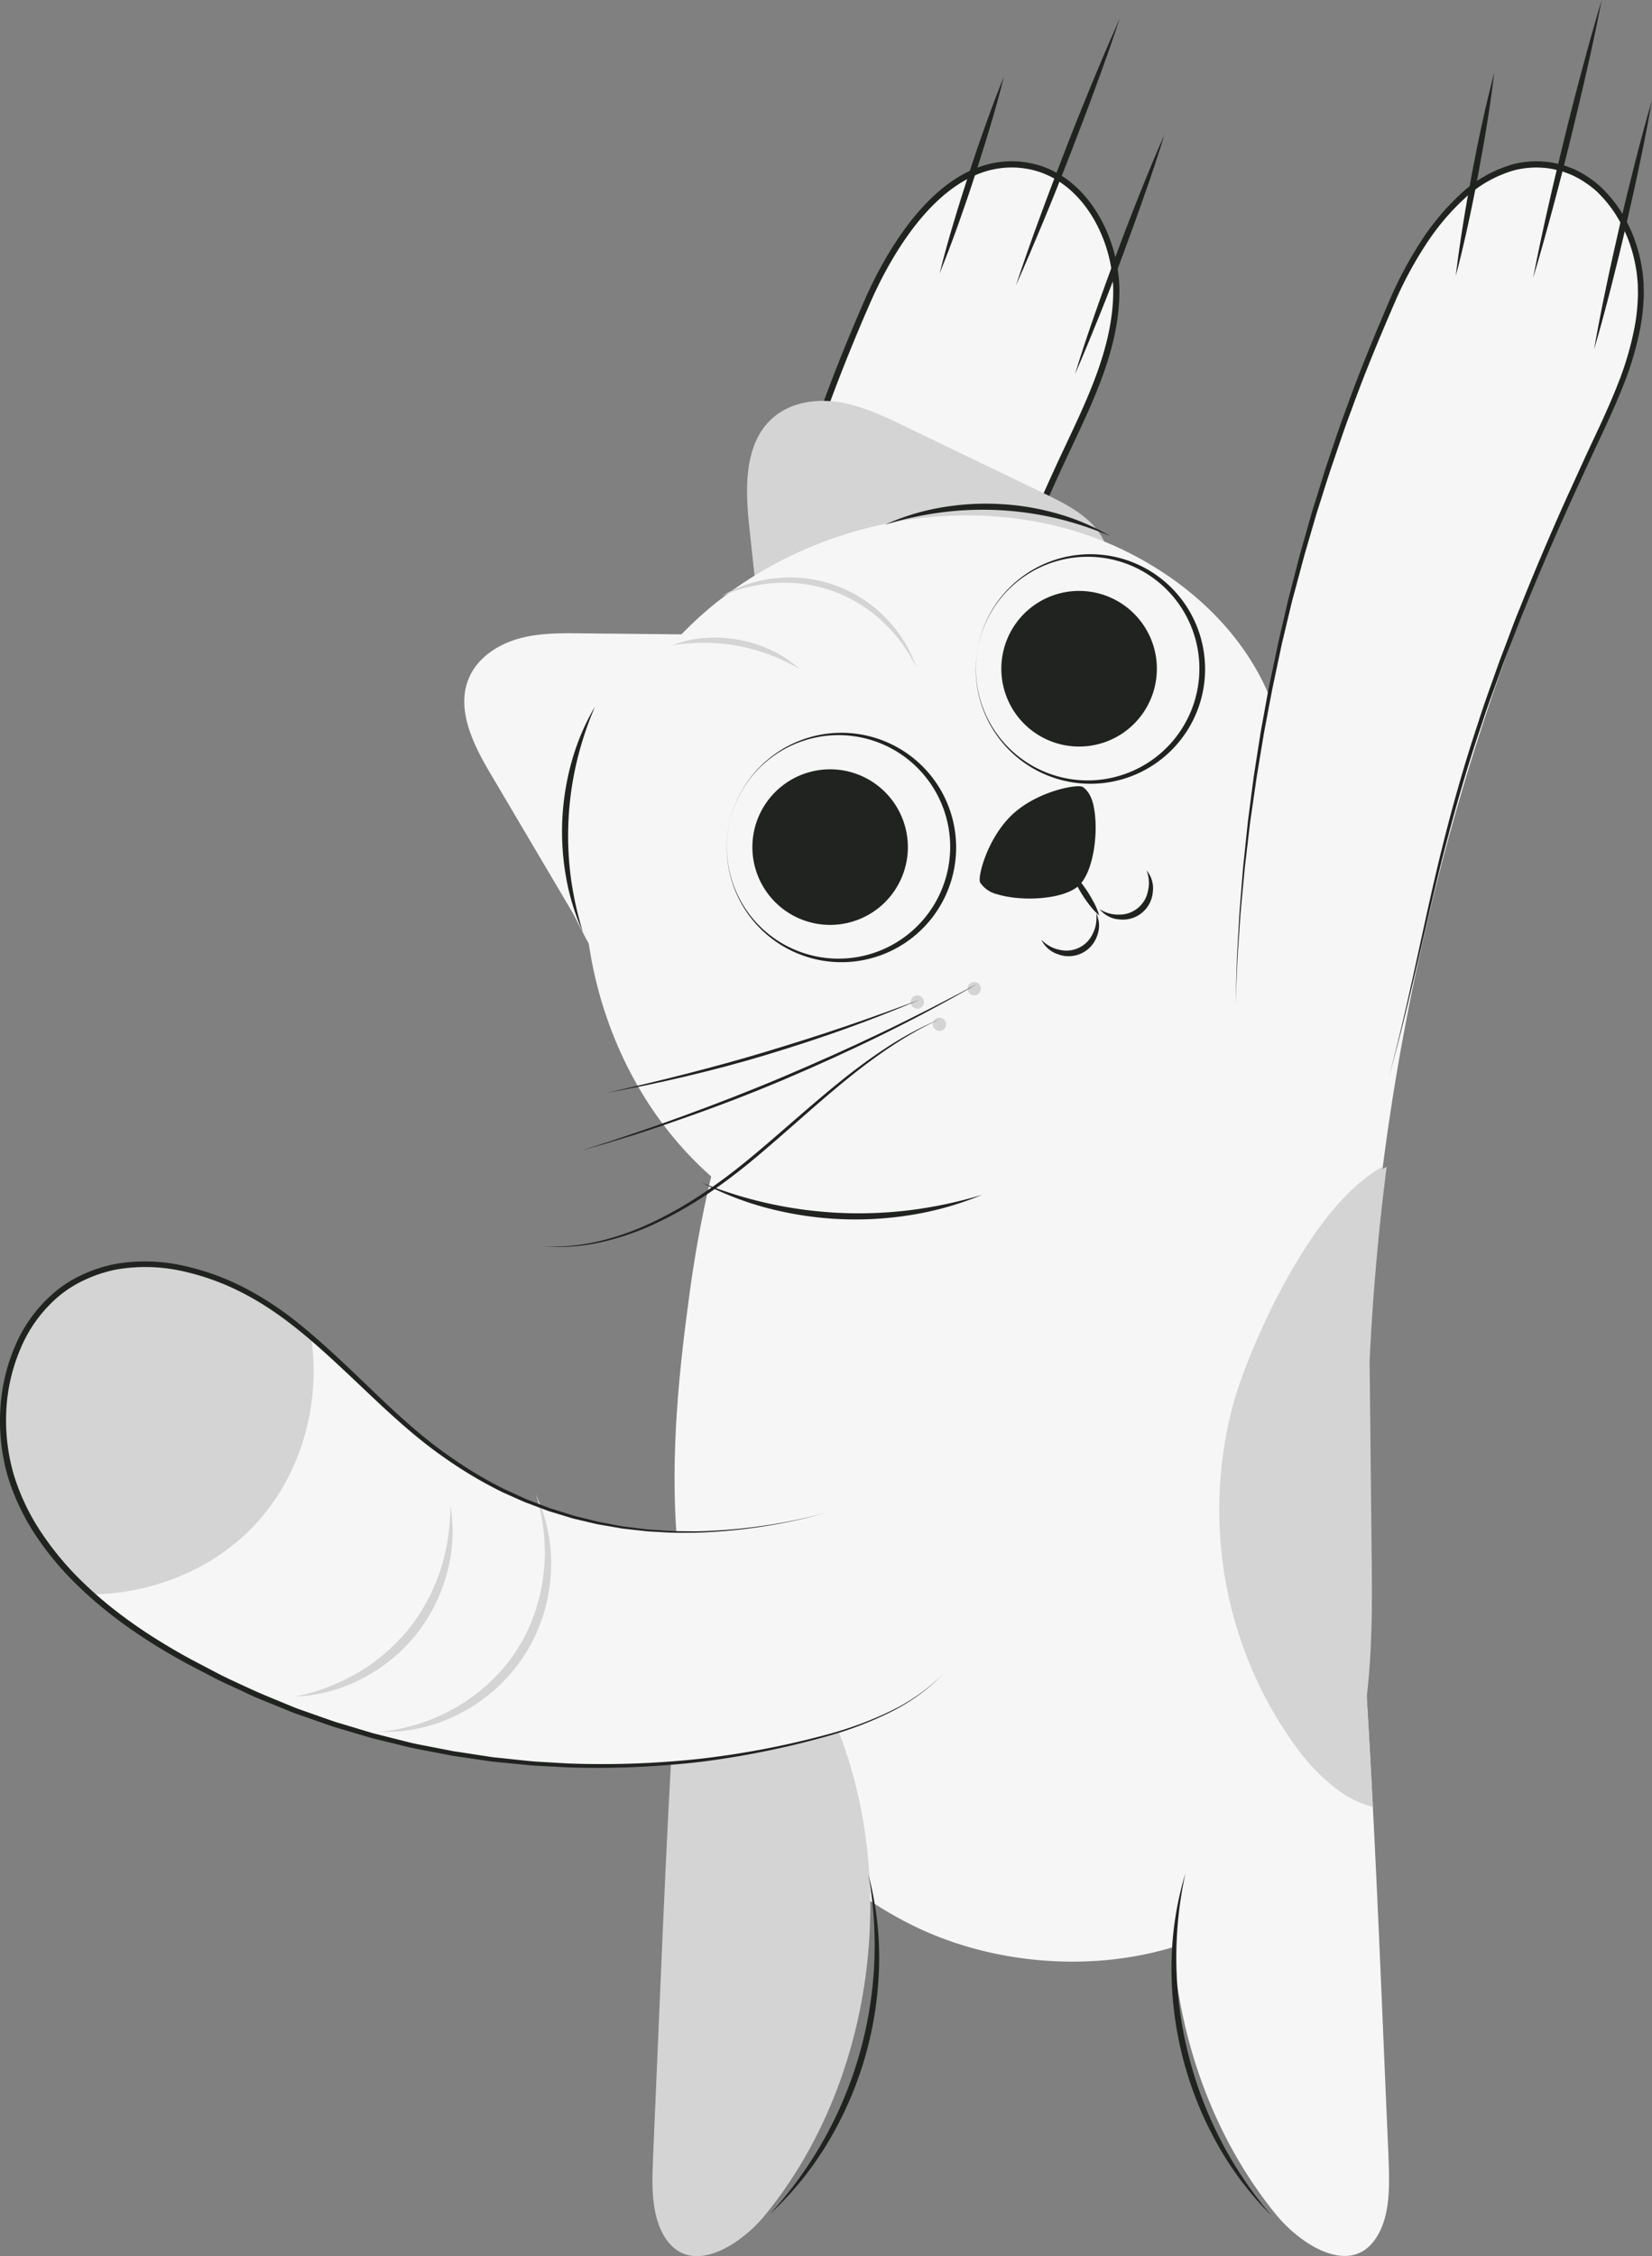 <?xml version="1.0" encoding="UTF-8"?> <svg xmlns="http://www.w3.org/2000/svg" viewBox="0 0 526.56 718.65"><rect x="0" y="0" width="526.56" height="718.65" fill="#808080" stroke="none"/><defs><style>.cls-1{fill:#f6f6f6;}.cls-2{fill:#212321;}.cls-3{fill:#d4d4d4;}</style></defs><g id="Слой_2" data-name="Слой 2"><g id="OBJECTS"><path class="cls-1" d="M301.91,241.53a760.51,760.51,0,0,1,37.62-97.07c7.62-16.25,16-32.92,16.28-50.86s-10.38-37.55-28-40.75c-23.68-4.29-41.43,20.79-51.12,42.82a593.73,593.73,0,0,0-38.27,120.46"></path><path class="cls-2" d="M302.86,241.82l-1.89-.59A763.12,763.12,0,0,1,338.64,144l1.37-2.91c7.15-15.18,14.54-30.89,14.82-47.55C355.1,76.51,345,57,327.6,53.82c-26.29-4.76-43.76,28-50.05,42.24a593.52,593.52,0,0,0-38.2,120.27l-1.94-.39A595.62,595.62,0,0,1,275.74,95.27c6.48-14.72,24.52-48.4,52.21-43.39,18.43,3.33,29.14,23.84,28.85,41.74-.27,17.08-7.76,33-15,48.35l-1.37,2.91A761.25,761.25,0,0,0,302.86,241.82Z"></path><path class="cls-3" d="M238.88,168.37c-1.37-12.58-1.91-27.4,7.79-35.54,5.67-4.76,13.7-5.89,21-4.69s14.09,4.44,20.76,7.66l45,21.69c7.57,3.65,15.77,8,18.83,15.78,4.22,10.81-3.41,22.45-11.35,30.92a195.44,195.44,0,0,1-36.86,30.64c-11.65,7.48-30.71,20.7-45.13,20.49-15.1-.22-12.55-18-13.76-29.08Q242,197.3,238.88,168.37Z"></path><path class="cls-1" d="M495,52.86c-23.7-4.31-41.44,20.77-51.13,42.82a591.24,591.24,0,0,0-39.34,125.94c-8.37-20.12-25.53-36-45.09-45.73-53.05-26.53-124.73-6.35-156.13,44-30.1,48.22-19.08,117.49,23.38,154.87a387.27,387.27,0,0,0-7.27,40.16c-5,36.82-7.51,74.58,2.29,110.63s33.43,70.55,70.11,88.23,87,14.72,115.48-12.38c27.84-26.48,29.07-66.59,28.7-102.83q-.35-32.55-.67-65.08,1.46-30.6,5.32-61l.1-.77a767.3,767.3,0,0,1,66-227.23c7.63-16.25,16-32.9,16.29-50.86S512.64,56.05,495,52.86Z"></path><path class="cls-2" d="M488.65,88.62q2.18-11.2,4.72-22.34c1.67-7.42,3.45-14.81,5.26-22.2s3.7-14.76,5.68-22.11,4-14.68,6.22-22q-2.17,11.22-4.72,22.34c-1.67,7.42-3.45,14.82-5.26,22.21s-3.71,14.76-5.69,22.1S490.84,81.33,488.65,88.62Z"></path><path class="cls-2" d="M476.3,23.05q-1,8.22-2.31,16.36c-.87,5.44-1.85,10.85-2.85,16.26s-2.1,10.8-3.28,16.18S465.44,82.59,464,87.92q1-8.22,2.31-16.36c.86-5.43,1.84-10.85,2.85-16.26s2.1-10.8,3.28-16.17S474.9,28.39,476.3,23.05Z"></path><path class="cls-2" d="M526.56,31.86q-1.74,10.08-3.87,20.06c-1.38,6.66-2.88,13.3-4.4,19.93s-3.14,13.24-4.83,19.84-3.46,13.16-5.38,19.7q1.76-10.06,3.87-20c1.39-6.67,2.89-13.3,4.41-19.94s3.14-13.24,4.83-19.83S524.65,38.4,526.56,31.86Z"></path><path class="cls-1" d="M439.4,711.59c-7.79,14.32-24.37,4-32.71-6.18-19.61-24.12-30.46-54.57-32.87-85.16-2.71-34,5.08-68.25,23-94.1a12.52,12.52,0,0,1,.81-1.19c.29-.45.61-.87.93-1.32,4.54-6.15,10-12.08,17.29-13.07,12.69-1.71,17.51,12,19.16,23.92.32,2.15.51,4.21.64,6.11v.26q1.06,17.39,1.93,34.74c1.93,37.18,3.35,74.37,5,111.52a2.91,2.91,0,0,1,0,.51C442.91,696,443.1,704.83,439.4,711.59Z"></path><path class="cls-3" d="M208.14,687.64c-.36,8.36-.53,17.17,3.16,24,7.79,14.31,24.36,4.07,32.7-6.19,42.13-51.81,43.91-132.92,8.14-181.75-4.51-6.17-10-12.1-17.28-13.08-15.08-2-19,17.66-19.8,30.3-3,48.78-4.74,97.5-6.9,146.24C208.16,687.29,208.15,687.46,208.14,687.64Z"></path><path class="cls-1" d="M156.29,246.37c-5.64-9.54-11.39-21.18-6.39-31.32,2.93-5.93,9.09-9.85,15.49-11.63s13.12-1.74,19.72-1.67l44.58.45c7.49.07,15.75.44,21.05,5.55,7.32,7.06,5.26,19.22,1.81,29A176.77,176.77,0,0,1,233.42,275c-6.84,10.35-17.68,28.06-29.54,33.3-12.42,5.48-16.72-9.68-21.68-18.08Z"></path><path class="cls-2" d="M442.73,342.81c6.78-24.91,11.23-50.36,17.59-75.4,3.17-12.51,6.73-24.94,10.83-37.19,1.93-6.16,4.2-12.21,6.32-18.31,1.11-3,2.28-6,3.42-9.06s2.25-6.06,3.49-9q7.19-18,15.15-35.65c2.7-5.86,5.33-11.76,8.08-17.6s5.46-11.67,7.82-17.64a100.69,100.69,0,0,0,5.5-18.34,61.75,61.75,0,0,0,1.1-9.47c.11-1.59,0-3.16,0-4.74L521.8,88a23.27,23.27,0,0,0-.32-2.35,46.13,46.13,0,0,0-6.67-17.6,40.53,40.53,0,0,0-6-7.19A32.63,32.63,0,0,0,501,55.74c-.72-.3-1.46-.55-2.18-.83a12.51,12.51,0,0,0-2.24-.66,23.8,23.8,0,0,0-4.6-.79,28.38,28.38,0,0,0-9.27.77,39.09,39.09,0,0,0-16.22,9.3A76.69,76.69,0,0,0,454.28,78.2a122.15,122.15,0,0,0-9.16,16.87c-5.12,11.8-10.11,23.7-14.47,35.82-2.3,6-4.27,12.16-6.39,18.24-1,3.06-2,6.13-2.95,9.2l-1.47,4.61c-.48,1.53-.91,3.08-1.37,4.63l-2.7,9.28-2.5,9.33L412,190.86c-.4,1.55-.76,3.13-1.14,4.69l-2.25,9.4-2,9.45-1,4.73-.91,4.74-1.8,9.5-1.58,9.54-.79,4.77-.69,4.79L398.46,262l-1.13,9.61-.56,4.8-.46,4.81-.89,9.64-.66,9.65-.32,4.83-.21,4.83-.42,9.67.29-9.68.15-4.83.27-4.84.54-9.66.77-9.65.39-4.82.51-4.82,1-9.63,1.24-9.6.63-4.8.74-4.79,1.5-9.56,1.73-9.53.88-4.77,1-4.74,2-9.48,2.19-9.44c.37-1.57.72-3.15,1.11-4.71l1.21-4.69,2.43-9.38,2.65-9.32c.45-1.55.87-3.11,1.34-4.66l1.44-4.62c1-3.08,1.89-6.18,2.89-9.25,2.1-6.11,4.07-12.27,6.36-18.31,4.34-12.17,9.32-24.1,14.43-36a126.48,126.48,0,0,1,9.26-17.14,79,79,0,0,1,12.45-15,41,41,0,0,1,17-9.79,30.61,30.61,0,0,1,9.91-.85,25.7,25.7,0,0,1,4.92.84,14.07,14.07,0,0,1,2.4.7c.78.3,1.57.57,2.34.89a34.78,34.78,0,0,1,8.3,5.49A42.75,42.75,0,0,1,516.44,67a48.2,48.2,0,0,1,6.9,18.35,22.34,22.34,0,0,1,.33,2.44l.22,2.46c0,1.64.12,3.3,0,4.93a63.64,63.64,0,0,1-1.15,9.73,102.19,102.19,0,0,1-5.64,18.66c-2.4,6-5.14,11.89-7.9,17.73s-5.4,11.7-8.11,17.55q-8,17.61-15.3,35.52c-1.27,3-2.36,6-3.55,9s-2.35,6-3.47,9c-2.16,6.07-4.47,12.09-6.44,18.22-4.18,12.2-7.8,24.58-11.08,37C454.59,292.57,449.82,318,442.73,342.81Z"></path><path class="cls-2" d="M185.79,296.91a73.68,73.68,0,0,1-5.42-17.79,82.74,82.74,0,0,1,2-37.06A73.45,73.45,0,0,1,189.69,225a107.43,107.43,0,0,0-5.82,17.49,102.75,102.75,0,0,0-2,36.43A107.86,107.86,0,0,0,185.79,296.91Z"></path><path class="cls-2" d="M282,167.18a73.56,73.56,0,0,1,17.76-5.47,83.14,83.14,0,0,1,18.64-1.16,82.07,82.07,0,0,1,18.43,3,73.49,73.49,0,0,1,17.12,7.25,107.73,107.73,0,0,0-17.51-5.76A102.79,102.79,0,0,0,300,163.23,107.77,107.77,0,0,0,282,167.18Z"></path><path class="cls-3" d="M308.91,316.31a2.12,2.12,0,1,0,.27-3A2.12,2.12,0,0,0,308.91,316.31Z"></path><path class="cls-3" d="M297.82,327.66a2.12,2.12,0,1,0,.27-3A2.12,2.12,0,0,0,297.82,327.66Z"></path><path class="cls-3" d="M290.77,320.57a2.12,2.12,0,1,0,.26-3A2.12,2.12,0,0,0,290.77,320.57Z"></path><path class="cls-2" d="M299.72,324.56c-11.35,5.17-21.55,12.46-31.14,20.34s-18.73,16.38-28.32,24.36S220.35,384.44,209,389.72a84.69,84.69,0,0,1-17.7,6.06A62.61,62.61,0,0,1,172.7,397a63.93,63.93,0,0,0,18.5-1.68A84.19,84.19,0,0,0,208.68,389c11.19-5.38,21.41-12.61,30.95-20.54s18.74-16.38,28.47-24.18a183.53,183.53,0,0,1,15.13-11A108.4,108.4,0,0,1,299.72,324.56Z"></path><path class="cls-2" d="M293.12,318.46c-8,3.42-16.07,6.56-24.25,9.49s-16.44,5.6-24.76,8.12-16.72,4.72-25.17,6.73l-6.34,1.46-6.37,1.39c-4.25.86-8.51,1.7-12.79,2.45l6.35-1.44,6.34-1.48,6.32-1.53,6.31-1.59c8.4-2.16,16.77-4.43,25.07-6.94s16.58-5.1,24.79-7.88S285,321.5,293.12,318.46Z"></path><path class="cls-2" d="M311.67,313.32c-9.91,5.74-20,11.12-30.31,16.2s-20.72,9.81-31.27,14.29-21.27,8.57-32.08,12.36L209.87,359l-8.17,2.66-8.22,2.51-8.26,2.38,8.18-2.63,8.15-2.72,8.12-2.8,8.08-2.9c10.75-3.93,21.42-8.07,32-12.55s21-9.13,31.32-14.06S301.56,318.7,311.67,313.32Z"></path><path class="cls-2" d="M345.15,250.7c-1.58-1.06-14.39,1.25-22.41,8.71s-11.26,20.07-10.32,21.73a9,9,0,0,0,5.44,3.73c7.9,2.41,21.2,1.69,26-2.76s6.47-17.65,4.64-25.71C348,254.2,347,252,345.15,250.7Z"></path><path class="cls-2" d="M341.87,277.81c-.1,0-.12.08-.12.14a.15.15,0,0,0,0,.1s0,0,0,0l0,0,.07.07a24,24,0,0,1,2.74,3c.82,1.06,1.6,2.13,2.31,3.26s1.36,2.29,2,3.49a21.47,21.47,0,0,1,1.5,3.77,22.14,22.14,0,0,1-2.79-2.95,37,37,0,0,1-2.34-3.24,38.42,38.42,0,0,1-2-3.47,24.32,24.32,0,0,1-1.56-3.74l.09.05a.17.17,0,0,1-.17-.14.4.4,0,0,1,0-.16C341.68,277.85,341.78,277.73,341.87,277.81Z"></path><path class="cls-2" d="M331.91,299.31a11,11,0,0,0,5.78,3.24,9.24,9.24,0,0,0,10.59-5.07,11,11,0,0,0,1.11-6.54,8.87,8.87,0,0,1,.31,7.15A9.58,9.58,0,0,1,337.28,304,8.88,8.88,0,0,1,331.91,299.31Z"></path><path class="cls-2" d="M365.45,277.25a8.9,8.9,0,0,1,2,6.86,9.57,9.57,0,0,1-10.61,8.78,8.83,8.83,0,0,1-6.35-3.28,11,11,0,0,0,6.4,1.74,9.24,9.24,0,0,0,9-7.48A11.06,11.06,0,0,0,365.45,277.25Z"></path><path class="cls-2" d="M311.7,206.08a36.54,36.54,0,0,1,71.65-.37,36.52,36.52,0,0,1-5.45,27.8,36.55,36.55,0,0,1-66.2-27.43Zm0,0a36.16,36.16,0,0,0,.08,14.06,35.62,35.62,0,1,0,5.31-27A36.13,36.13,0,0,0,311.7,206.08Z"></path><path class="cls-2" d="M368.28,217.8a24.79,24.79,0,1,1-19.55-29.1A24.8,24.8,0,0,1,368.28,217.8Z"></path><path class="cls-2" d="M232.34,262.91a36.57,36.57,0,0,1,66-13.64,36.55,36.55,0,0,1-37.68,56.45,36.57,36.57,0,0,1-28.33-42.81Zm0,0a35.6,35.6,0,0,0,5.56,27,35.6,35.6,0,1,0-.18-40A36.29,36.29,0,0,0,232.34,262.91Z"></path><path class="cls-2" d="M288.91,274.63a24.78,24.78,0,1,1-19.54-29.1A24.79,24.79,0,0,1,288.91,274.63Z"></path><path class="cls-3" d="M229.86,190a41.07,41.07,0,0,1,17.76-5.84,42.46,42.46,0,0,1,34.62,12.6,41,41,0,0,1,9.84,15.9,48.77,48.77,0,0,0-10.91-14.79,45.45,45.45,0,0,0-33.44-12.18A49,49,0,0,0,229.86,190Z"></path><path class="cls-3" d="M214.22,205.57a35.42,35.42,0,0,1,10.49-2.34,42.22,42.22,0,0,1,10.82.58,42.89,42.89,0,0,1,10.32,3.32,35.82,35.82,0,0,1,9,5.94,70.62,70.62,0,0,0-9.57-4.52,59.91,59.91,0,0,0-10.07-2.79,58.34,58.34,0,0,0-10.4-1A67.2,67.2,0,0,0,214.22,205.57Z"></path><path class="cls-2" d="M223.82,376.79a133.09,133.09,0,0,0,67,8.61,140.25,140.25,0,0,0,22.28-4.81A100,100,0,0,1,291,386.93,110.59,110.59,0,0,1,245.25,385,99.39,99.39,0,0,1,223.82,376.79Z"></path><path class="cls-3" d="M435.63,540.86q1.06,17.39,1.93,34.74a31.66,31.66,0,0,1-10.3-4.83,61.63,61.63,0,0,1-14-14.1,125,125,0,0,1-16.46-30.52,129.09,129.09,0,0,1-3.38-80.07c3.38-11.78,13.94-37.41,27.75-55.95A90.78,90.78,0,0,1,430,379.86a52.46,52.46,0,0,1,4-3.58c.26-.22.48-.41.74-.61a40.46,40.46,0,0,1,6-4l-.1.77,1.35-.77q-4,31-5.44,62.1.35,32.36.68,64.75c.16,13.78.06,28.13-1.61,42.07Z"></path><path class="cls-2" d="M377.85,596.71a125.76,125.76,0,0,0,.95,57.82,127.27,127.27,0,0,0,10.26,27.18,125,125,0,0,0,16.31,24.18,103,103,0,0,1-17.67-23.45,114.71,114.71,0,0,1-14.29-56.7A103.58,103.58,0,0,1,377.85,596.71Z"></path><path class="cls-2" d="M276.8,597.21a103.36,103.36,0,0,1,3.39,29.17,114.82,114.82,0,0,1-16.33,56.15,103.07,103.07,0,0,1-18.5,22.8A126.61,126.61,0,0,0,276.8,597.21Z"></path><path class="cls-1" d="M300.8,533.1C290,544.34,274.72,550,259.66,553.93c-66.77,17.55-140.21,8.34-200.54-25.21a163.62,163.62,0,0,1-30-20.83C18.88,498.75,10.38,488,5.26,475.35-4.37,451.43,2.17,419.62,25,407.64c19.83-10.4,44.69-3.12,63,9.66a138.8,138.8,0,0,1,11.2,8.76c13.4,11.39,25.31,24.66,39.34,35.31C175.4,489.38,219.7,493.7,263,482c15.75-4.25,25.79-11.62,39.73.81C317.8,496.27,313.58,519.77,300.8,533.1Z"></path><path class="cls-3" d="M81.24,485.71c-13.27,14.23-32.71,22-52.13,22.18C18.88,498.75,10.38,488,5.26,475.35-4.37,451.43,2.17,419.62,25,407.64c19.83-10.4,44.69-3.12,63,9.66a138.8,138.8,0,0,1,11.2,8.76C102.29,447.27,96,470,81.24,485.71Z"></path><path class="cls-3" d="M94,540.45a64.86,64.86,0,0,0,20-7.57,61.29,61.29,0,0,0,8.65-6.15,57.46,57.46,0,0,0,13.27-16.32,61,61,0,0,0,4.27-9.72,65,65,0,0,0,3.35-21.14,49.92,49.92,0,0,1-1.14,21.82,54,54,0,0,1-4,10.35,52.36,52.36,0,0,1-14,17.17,53.87,53.87,0,0,1-9.32,6A50,50,0,0,1,94,540.45Z"></path><path class="cls-3" d="M121.09,551.67a60.2,60.2,0,0,0,24.74-8.06,58.63,58.63,0,0,0,10.34-7.77,53.34,53.34,0,0,0,8.29-9.84,52.56,52.56,0,0,0,5.73-11.53,58.56,58.56,0,0,0,3-12.58,60.24,60.24,0,0,0-2.43-25.9,51.26,51.26,0,0,1,4.74,26.13A53.19,53.19,0,0,1,147,545.62,51.17,51.17,0,0,1,121.09,551.67Z"></path><path class="cls-2" d="M300.8,533.1a62.15,62.15,0,0,1-16.95,12.29,113.26,113.26,0,0,1-19.63,7.53A276.75,276.75,0,0,1,223,561.28,288.26,288.26,0,0,1,180.94,563l-10.52-.55c-3.5-.29-7-.67-10.49-1l-2.62-.26c-.87-.08-1.74-.24-2.61-.36l-5.21-.76-5.22-.76-5.17-1-5.17-1-2.59-.5-2.56-.62-10.24-2.5-10.12-3c-.84-.26-1.69-.48-2.52-.77l-2.49-.86-5-1.74c-1.65-.59-3.32-1.13-5-1.76l-4.89-2c-3.25-1.34-6.56-2.56-9.72-4.1s-6.4-2.91-9.55-4.47L60,530.18c-12.35-6.69-24.21-14.55-34.44-24.33A96.66,96.66,0,0,1,11.8,489.71a72.37,72.37,0,0,1-9.24-19.12A63.61,63.61,0,0,1,.08,449.48a59.09,59.09,0,0,1,4.74-20.72,45.86,45.86,0,0,1,12.59-17.13,38.4,38.4,0,0,1,9.08-5.69,44.43,44.43,0,0,1,10.19-3.29,55.74,55.74,0,0,1,21.23.42,79.87,79.87,0,0,1,20,7.14,103.56,103.56,0,0,1,17.65,11.67c5.46,4.44,10.65,9.19,15.74,14,10.18,9.63,20,19.67,31.48,27.66a132.15,132.15,0,0,0,17.91,10.79l4.75,2.18,2.39,1.08,2.44.93,4.89,1.88,5,1.56,2.5.79c.84.24,1.69.43,2.54.65l5.08,1.26c1.71.36,3.44.64,5.15,1l2.58.47c.86.17,1.73.24,2.59.36l5.21.64c1.74.18,3.48.25,5.23.38,3.48.32,7,.24,10.48.31A174.42,174.42,0,0,0,263,482a174.83,174.83,0,0,1-41.5,6.25c-3.51,0-7,.1-10.53-.18-1.75-.11-3.51-.16-5.25-.33l-5.24-.58c-.87-.12-1.75-.17-2.62-.33l-2.59-.45c-1.73-.3-3.47-.57-5.19-.91l-5.14-1.21c-.85-.21-1.71-.39-2.56-.62l-2.52-.77-5.05-1.54-4.94-1.85-2.47-.93L165,477.51l-4.81-2.16A135.1,135.1,0,0,1,142,464.59c-11.63-8-21.59-18-31.81-27.58s-20.71-19-33.12-25.28a78.22,78.22,0,0,0-19.52-6.94A54.25,54.25,0,0,0,37,404.42a43.13,43.13,0,0,0-9.75,3.18,36.7,36.7,0,0,0-8.67,5.45,44,44,0,0,0-12,16.47A57.09,57.09,0,0,0,2,449.57,62,62,0,0,0,4.46,470a70.26,70.26,0,0,0,9,18.62,95.22,95.22,0,0,0,13.42,15.85c10,9.64,21.75,17.44,34,24.11l9.28,4.87c3.12,1.56,6.32,3,9.48,4.46S86,540.68,89.22,542l4.86,2c1.62.63,3.29,1.17,4.93,1.76l4.94,1.74,2.47.86c.83.29,1.68.51,2.51.77l10,3,10.16,2.56,2.55.63,2.57.52,5.14,1,5.14,1,5.18.79,5.18.79c.86.12,1.73.29,2.59.38l2.61.27c3.48.35,6.95.76,10.43,1.07l10.47.61a290.12,290.12,0,0,0,41.89-1.46,276,276,0,0,0,41.2-7.87,113.42,113.42,0,0,0,19.66-7.28A62.13,62.13,0,0,0,300.8,533.1Z"></path><path class="cls-2" d="M323.79,91q3.6-10.83,7.56-21.54c2.61-7.15,5.33-14.25,8.07-21.35S345,33.94,347.9,26.91s5.88-14,9-21q-3.6,10.83-7.56,21.54c-2.61,7.15-5.33,14.25-8.08,21.35S335.69,63,332.78,70,326.9,84,323.79,91Z"></path><path class="cls-2" d="M320,24.38q-2,8-4.39,15.93c-1.56,5.27-3.23,10.52-4.92,15.75s-3.48,10.44-5.33,15.62S301.55,82,299.48,87.13q2-8,4.39-15.93c1.56-5.28,3.23-10.52,4.92-15.75s3.47-10.44,5.33-15.62S317.91,29.49,320,24.38Z"></path><path class="cls-2" d="M371.18,42.8q-3,9.77-6.42,19.39c-2.23,6.43-4.57,12.82-6.93,19.2s-4.82,12.73-7.35,19-5.12,12.62-7.86,18.86q3-9.76,6.41-19.4c2.24-6.43,4.58-12.81,6.94-19.19s4.82-12.73,7.35-19.05S368.44,49,371.18,42.8Z"></path></g></g></svg> 